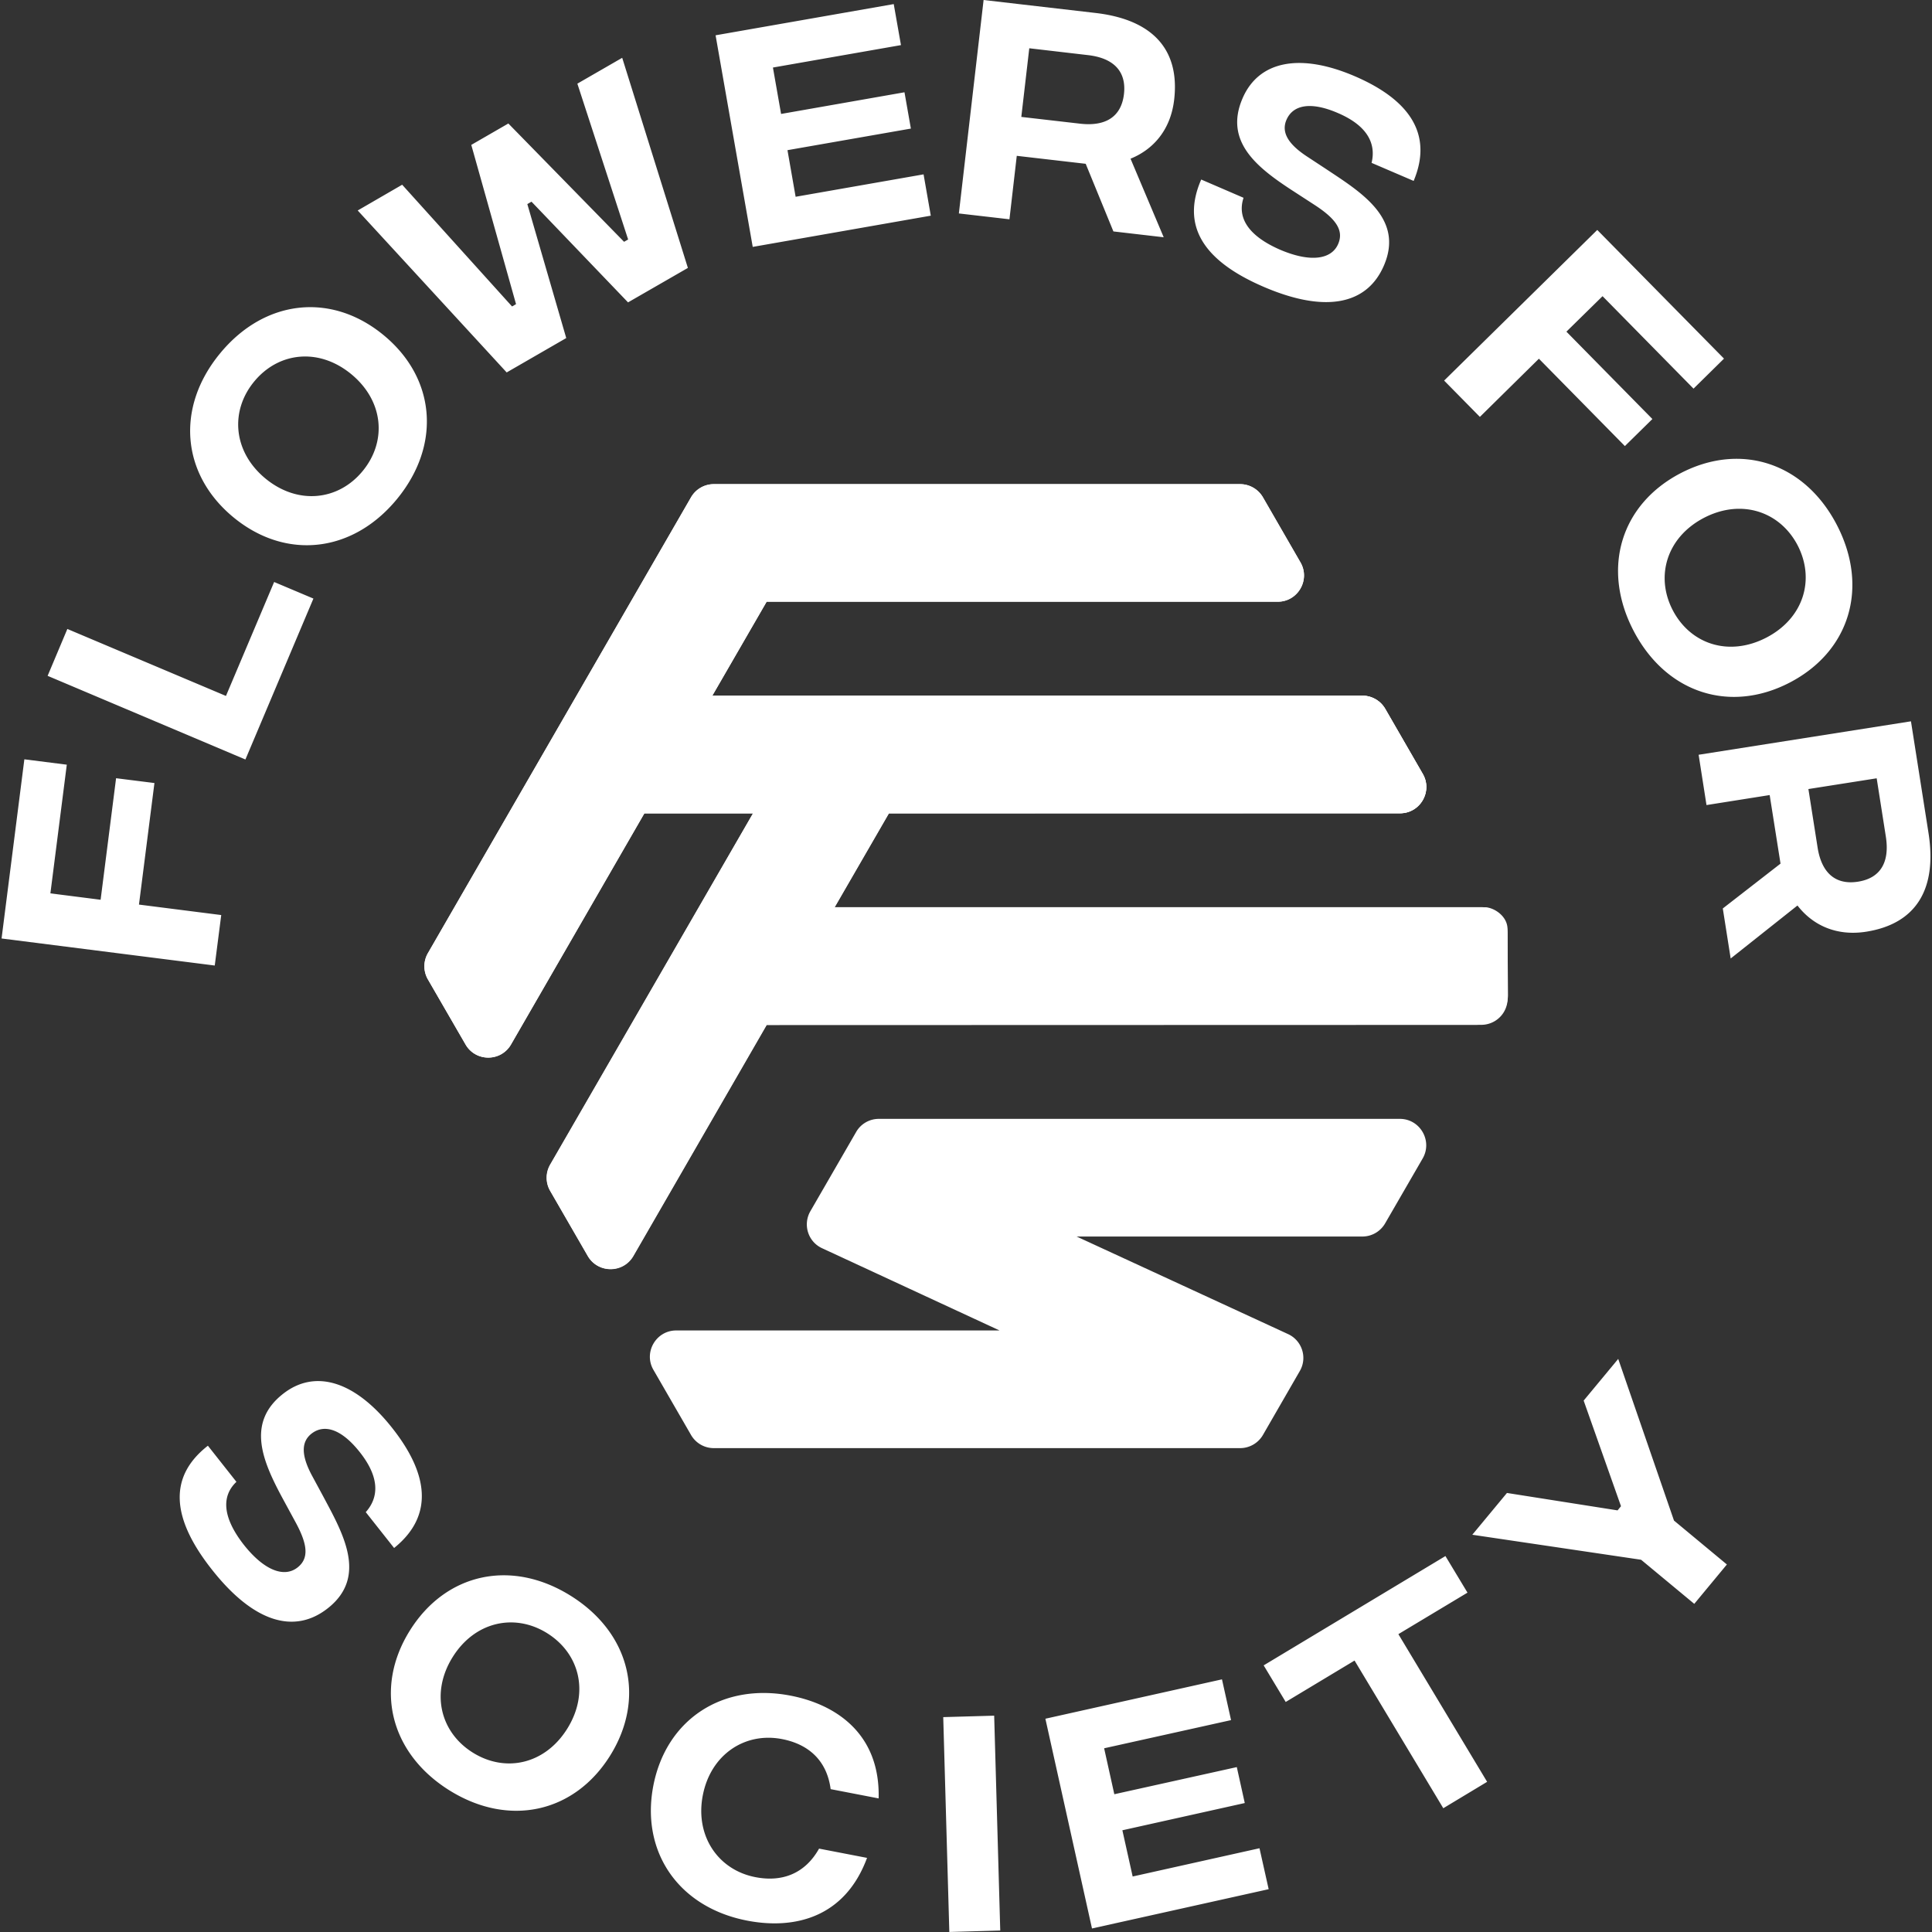 <svg xmlns="http://www.w3.org/2000/svg" width="1080" height="1080" version="1.0" viewBox="0 0 810 810"><rect x="0" y="0" width="810" height="810" fill="#333333" stroke="none"/><path fill="#fff" d="m92.754 383.637-34.492-4.387 6.488-50.96-16.082-2.02-6.484 50.957-21.055-2.68 6.875-53.95-17.79-2.253-9.554 75.12 89.375 11.34zm38.648-132.684-16.468-6.95-20.2 47.774-66.496-28.082-8.273 19.653 82.926 35.074zM97.879 216.89c21.832 17.985 49.836 15.07 68.52-7.613 18.718-22.761 16.273-50.804-5.594-68.789-21.868-18.02-49.836-15.07-68.555 7.692-18.684 22.683-16.2 50.726 5.629 68.71m8.664-56.902c10.215-12.43 27.11-14.332 40.742-3.11 13.637 11.267 14.996 28.2 4.742 40.63-10.14 12.351-27.113 14.332-40.746 3.11-13.633-11.266-14.875-28.317-4.738-40.63m130.855-18.254-16.312-56.168 1.746-1.007 40.473 42.218 25.093-14.449-27.539-88.09-18.8 10.836 21.285 65.332-1.707.969-48.512-49.598-15.54 8.973 18.763 66.766-1.672.972-46.067-51.039-18.64 10.797 62.457 67.899zm152.84-51.312-3.027-17.32-53.64 9.398-3.419-19.54 51.739-9.05-2.68-15.222-51.738 9.085-3.418-19.457 53.68-9.402-3.032-17.203-74.691 13.086 15.574 88.715zm36.047-25.09 28.899 3.34 11.613 28.355 21.09 2.446-13.907-32.938c9.75-3.96 16.86-12.273 18.297-24.781 2.407-20.895-8.933-33.52-32.937-36.316L412.379 0l-10.371 89.492 21.207 2.445zm5.242-45.094 24.625 2.871c10.762 1.246 16.16 6.836 15.075 16.317-1.09 9.476-7.614 13.672-18.414 12.426l-24.625-2.832zm98.27 100.016c25.832 11.11 43.348 7.535 50.418-8.934 8.543-19.808-9.75-30.8-24.278-40.472l-8.273-5.438c-7.805-5.207-10.488-10.101-8.312-15.148 2.757-6.41 10.332-7.73 21.558-2.875 12.43 5.32 16.078 12.855 14.137 20.898l17.637 7.57c8.62-20.585-3.11-34.605-24.668-43.89-23.149-9.942-40.356-6.367-47.075 9.285-7.77 18.023 6.02 28.898 20.508 38.375l9.516 6.176c9.129 5.902 12.547 10.758 10.062 16.508-2.797 6.488-11.652 7.847-24.472 2.332-13.555-5.946-17.867-13.637-15.188-21.715l-17.75-7.653c-8.504 19.461.973 34.145 26.18 44.98m115.398 30.142 36.047 36.628 11.535-11.343-36.047-36.63 15.149-14.874 38.144 38.765 12.778-12.586-53.137-53.949-64.203 63.156 14.992 15.223zm39.618 113.921c13.558 26.18 40.32 34.918 65.449 21.907 25.168-13.012 33.441-39.891 19.886-66.07-13.515-26.102-40.238-34.84-65.41-21.829-25.129 13.012-33.441 39.89-19.926 65.992m29.637-47.23c15.692-8.117 31.852-2.602 39.23 11.574 7.38 14.293 2.524 30.567-13.167 38.688-15.73 8.117-31.809 2.718-39.23-11.578-7.34-14.176-2.524-30.528 13.167-38.684m94.074 132.059-7.34-46.727-89.023 14.023 3.3 21.09 26.49-4.195 4.546 28.746-24.2 18.797 3.302 20.976 28.004-22.218c6.41 8.312 16.39 12.933 28.78 10.992 20.782-3.262 29.911-17.633 26.141-41.484m-29.558 20.507c-9.438 1.477-15.266-3.687-16.934-14.37l-3.847-24.47 28.629-4.503 3.843 24.468c1.672 10.72-2.254 17.403-11.691 18.875M165.23 649.004c17.364-13.984 13.75-31.93-.816-50.34-15.613-19.77-32.43-24.82-45.832-14.215-15.418 12.156-8.426 28.235-.23 43.5l5.398 9.946c5.242 9.554 5.902 15.418 1.008 19.265-5.555 4.387-13.98 1.36-22.606-9.594-9.09-11.691-9.203-20.472-3.027-26.296L87.16 606.12c-16.664 13.012-15.344 30.414 1.711 51.969 17.399 22.062 34.527 27.27 48.59 16.16 16.934-13.363 6.098-31.734-2.098-47.156l-4.699-8.7c-4.39-8.312-4.39-13.867-.117-17.285 5.476-4.308 12.738-1.863 20.312 7.73 8.391 10.606 8.004 18.954 2.489 25.13zm74.11 20.078c-24.895-15.613-52.356-9.594-67.426 14.41-15.07 23.965-8.547 51.348 16.313 67.004 24.972 15.692 52.472 9.633 67.503-14.332 15.07-24.043 8.586-51.43-16.39-67.082m-1.55 55.738c-9.403 14.992-26.028 18.489-39.661 9.907-13.516-8.508-17.711-25.055-8.313-40.047 9.403-14.992 26.141-18.41 39.66-9.907 13.633 8.586 17.712 25.055 8.313 40.047m93.684-13.906c-28.625-5.555-52.164 9.984-57.563 37.754-5.36 27.812 10.64 51 39.309 56.555 19.574 3.804 40.937-1.012 50.297-26.297l-20.118-3.883c-6.023 10.719-15.73 14.098-26.683 11.96-15.695-3.026-25.363-17.358-22.063-34.296 3.301-17.09 17.633-26.644 33.286-23.574 10.953 2.137 18.722 8.855 20.316 20.972l20.117 3.887c.7-26.84-17.516-39.308-36.898-43.078m63.984 8.996 21.356-.605 2.546 90.078-21.351.605zm79.418 66.824-4.313-19.382 51.313-11.418-3.34-15.07-51.351 11.378-4.27-19.265 53.211-11.809-3.805-17.09-74.035 16.508 19.54 87.937 74.07-16.468-3.844-17.168zM615.25 667.723l-9.246-15.34-76.207 45.832 9.246 15.34 28.86-17.36 37.206 61.914 18.375-11.07-37.21-61.914zm63.195-97.996-14.488 17.48 15.652 44.277-1.437 1.75-46.375-7.304-14.527 17.52 70.77 10.484 22.292 18.488 13.672-16.508-22.176-18.41zm-57.371-189.391H349.883l22.762-39.387h214.289c8.507 0 13.789-9.164 9.554-16.508l-15.73-27.265a11.059 11.059 0 0 0-9.555-5.516h-272.55l22.761-39.387h214.29c8.464 0 13.75-9.203 9.515-16.503l-15.73-27.27a11.059 11.059 0 0 0-9.555-5.516h-220.66a11.01 11.01 0 0 0-9.555 5.516L179.41 399.602a10.983 10.983 0 0 0 0 11.03l15.77 27.266c4.23 7.34 14.836 7.34 19.07 0l55.89-96.87h45.524l-85.023 147.21a10.983 10.983 0 0 0 0 11.032l15.73 27.265c4.234 7.34 14.836 7.34 19.11 0l55.894-96.87h299.66a11.025 11.025 0 0 0 11.031-11.032v-27.266c.04-6.097-4.933-11.031-10.992-11.031"/><path fill="#fff" d="M586.895 340.95c8.507 0 13.789-9.165 9.554-16.509l-15.73-27.265a11.059 11.059 0 0 0-9.555-5.516H298.652l22.762-39.387h214.29c8.464 0 13.75-9.203 9.515-16.503l-15.73-27.27a11.059 11.059 0 0 0-9.555-5.516h-220.66a11.01 11.01 0 0 0-9.555 5.516L179.41 399.602a10.983 10.983 0 0 0 0 11.03l15.77 27.266c4.23 7.34 14.836 7.34 19.07 0l55.89-96.87"/><path fill="#fff" d="M618.785 429.664c8.504 0 13.438-5.71 13.438-12.625l-.196-27.266c.196-5.554-5.632-9.398-9.554-9.398H349.96l22.762-39.387h214.289c8.465 0 13.75-9.203 9.515-16.508l-15.73-27.265a11.059 11.059 0 0 0-9.555-5.516h-220.66c-3.96 0-7.574 2.098-9.555 5.516L230.72 488.316a10.983 10.983 0 0 0 0 11.032l15.77 27.265c4.234 7.34 14.835 7.34 19.07 0l55.894-96.87"/><path fill="#fff" d="M586.895 469.09H368.449c-3.922 0-7.574 2.098-9.515 5.515l-19.188 33.207c-3.223 5.633-.973 12.782 4.895 15.5l74.418 34.489H283.504c-8.469 0-13.79 9.207-9.555 16.508l15.77 27.308a11.011 11.011 0 0 0 9.554 5.516h220.66c3.922 0 7.575-2.098 9.555-5.516l15.457-26.8c3.262-5.594.973-12.782-4.933-15.5l-88.637-40.899h119.79c3.96 0 7.573-2.098 9.554-5.516l15.77-27.265c4.195-7.344-1.126-16.547-9.594-16.547"/></svg>